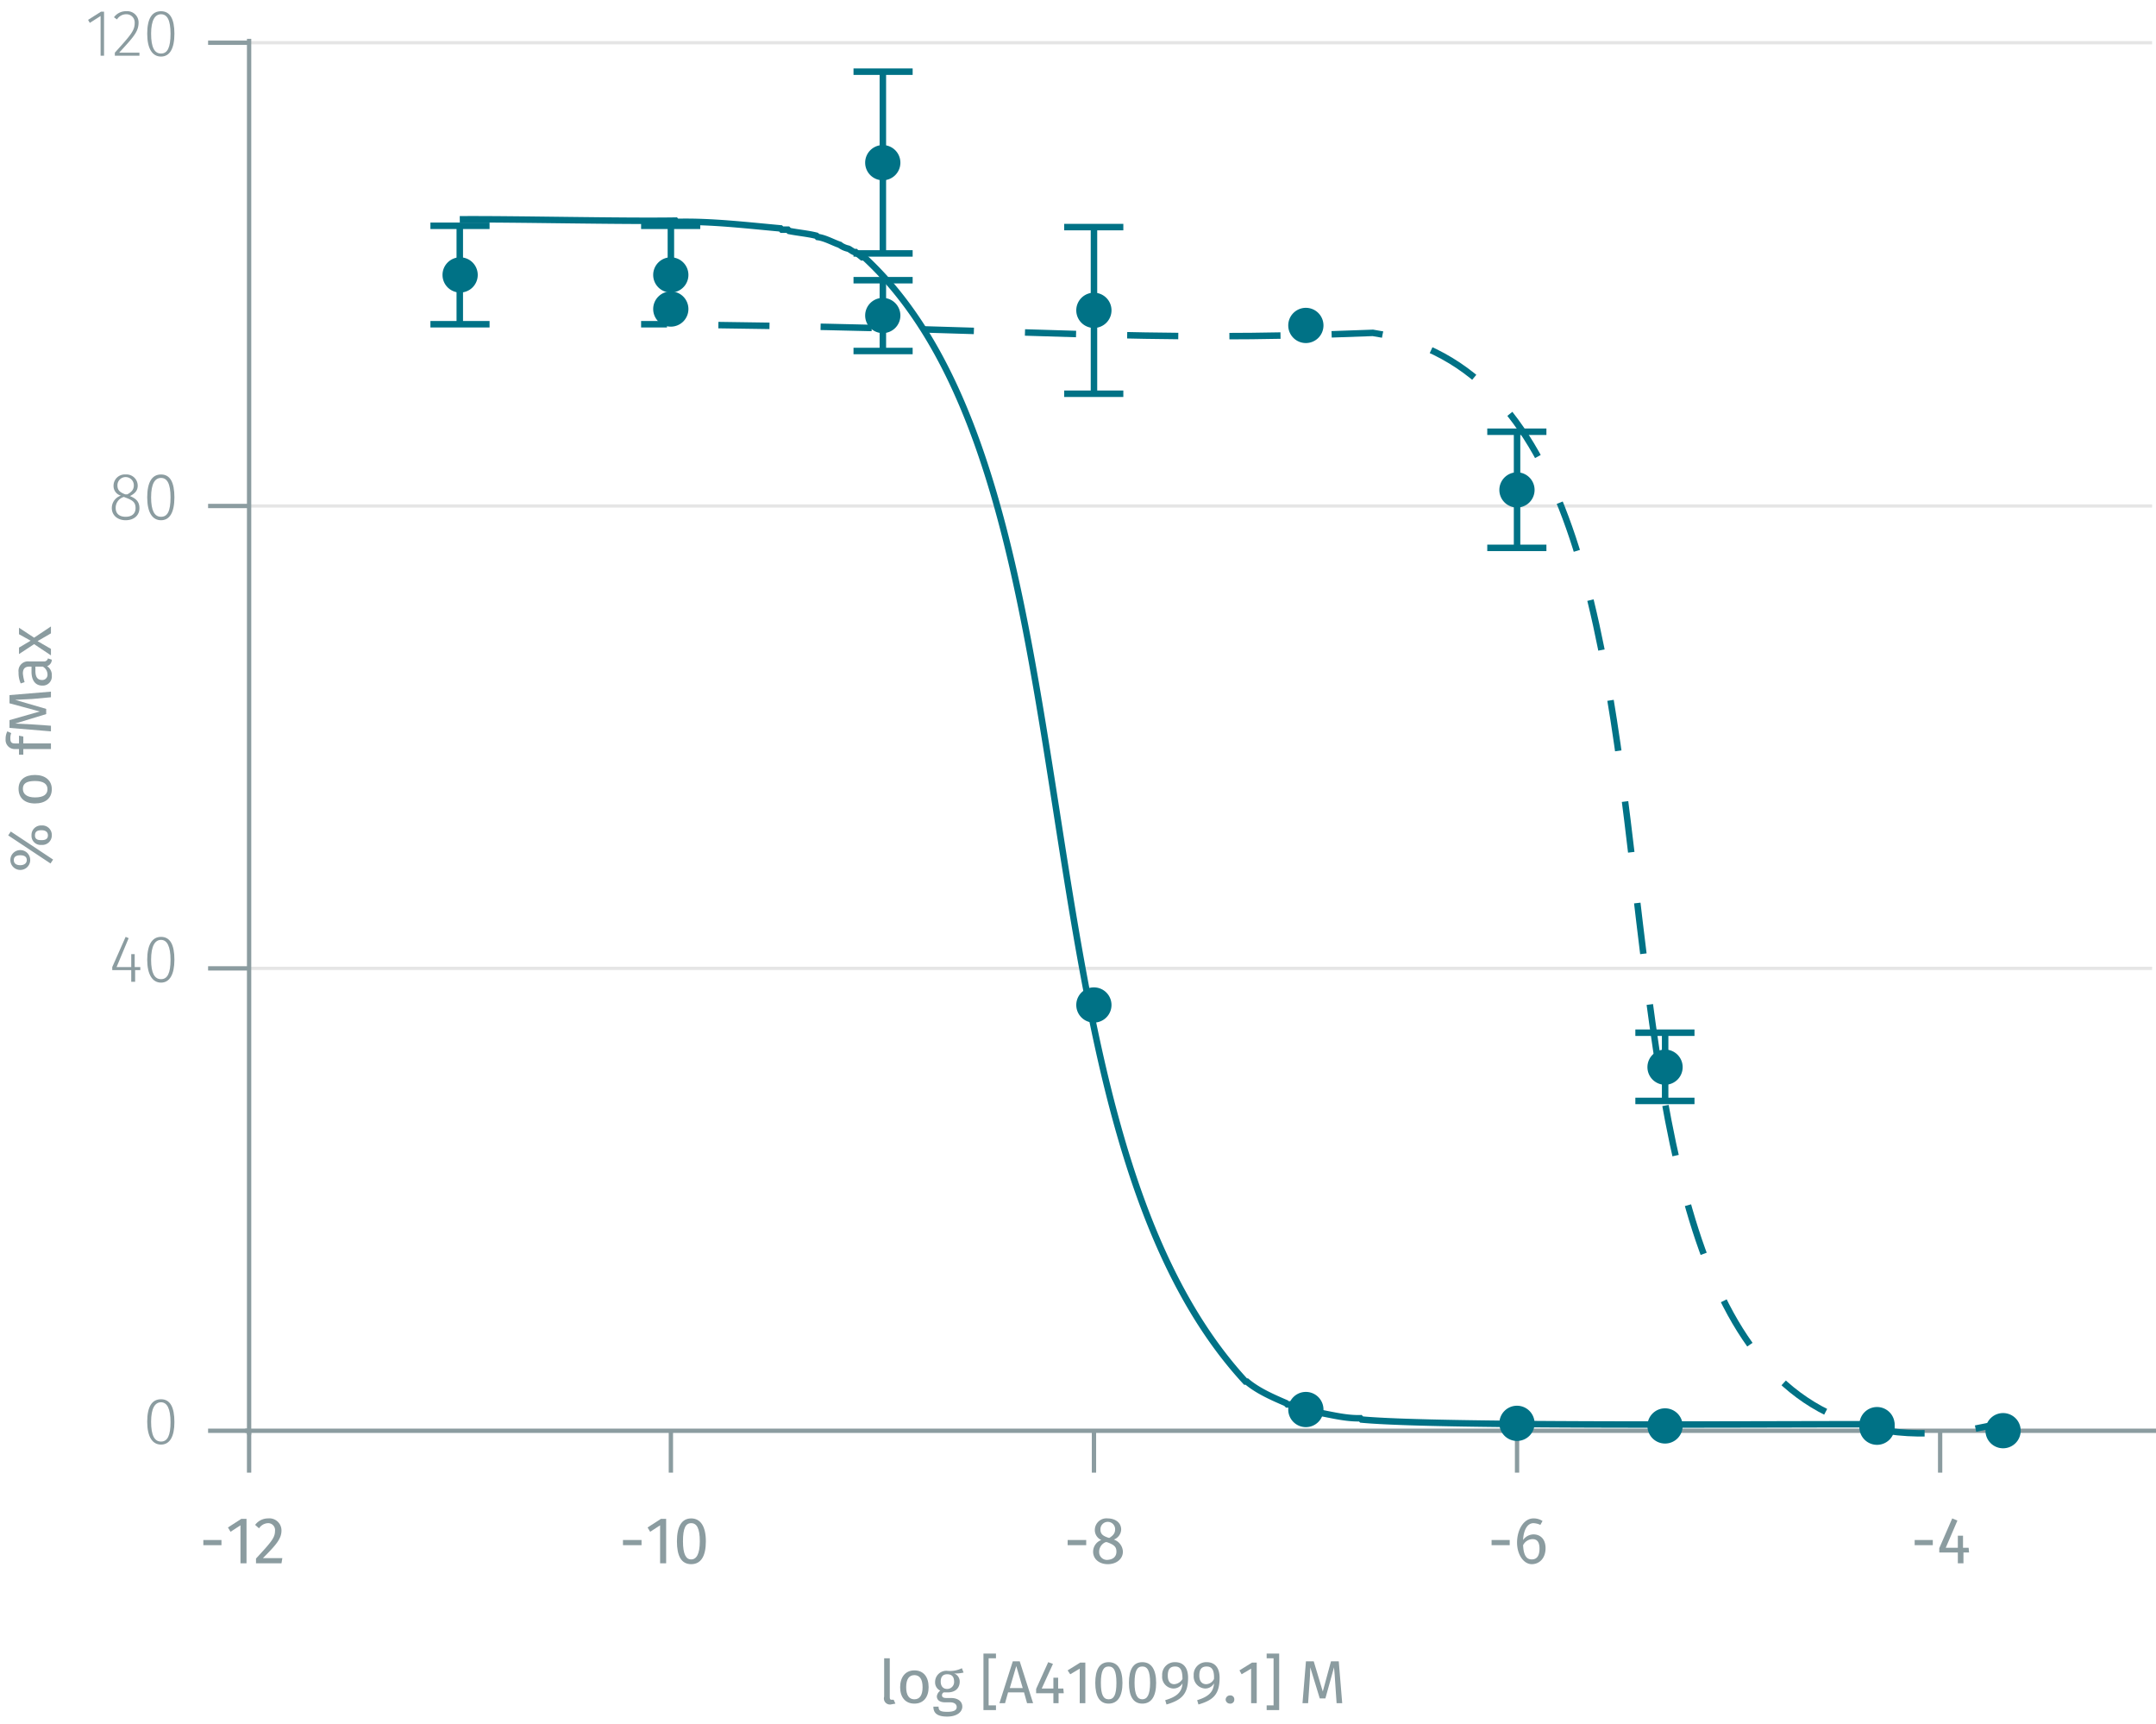 <svg id="Calque_1" data-name="Calque 1" xmlns="http://www.w3.org/2000/svg" xmlns:xlink="http://www.w3.org/1999/xlink" viewBox="0 0 499.4 399.4"><defs><symbol id="_1-deep-blue-circle" data-name="1-deep-blue-circle" viewBox="0 0 8 8"><path d="M8,4A4,4,0,1,1,4,0,4,4,0,0,1,8,4" fill="#007286" fill-rule="evenodd"/></symbol></defs><line x1="57.7" y1="224.3" x2="498.5" y2="224.3" fill="none" stroke="#e5e5e5" stroke-miterlimit="10" stroke-width="0.75"/><line x1="57.7" y1="117.2" x2="498.5" y2="117.2" fill="none" stroke="#e5e5e5" stroke-miterlimit="10" stroke-width="0.75"/><line x1="57.7" y1="9.9" x2="498.5" y2="9.9" fill="none" stroke="#e5e5e5" stroke-miterlimit="10" stroke-width="0.75"/><path d="M47.1,356.7h4.2v1.2H47.1Z" fill="#8b9ca0"/><path d="M57.1,362.1H55.7v-8.8l-2.3,1.5-.6-1,3.1-2h1.2Z" fill="#8b9ca0"/><path d="M65.2,354.5c0,1.9-1.2,3.3-4.3,6.4h4.5l-.2,1.2H59.3V361c3.5-3.8,4.4-4.8,4.4-6.4a1.6,1.6,0,0,0-1.6-1.8A2.6,2.6,0,0,0,60,354l-.9-.8a3.7,3.7,0,0,1,3-1.5A2.8,2.8,0,0,1,65.2,354.5Z" fill="#8b9ca0"/><path d="M144.3,356.7h4.3v1.2h-4.3Z" fill="#8b9ca0"/><path d="M154.3,362.1h-1.4v-8.8l-2.3,1.5-.6-1,3.1-2h1.2Z" fill="#8b9ca0"/><path d="M163.5,357c0,3.4-1.1,5.3-3.4,5.3s-3.3-1.9-3.3-5.3,1.1-5.3,3.3-5.3S163.5,353.6,163.5,357Zm-5.3,0c0,3,.7,4.2,1.9,4.2s2-1.2,2-4.2-.7-4.2-2-4.2S158.2,354,158.2,357Z" fill="#8b9ca0"/><path d="M247.3,356.7h4.3v1.2h-4.3Z" fill="#8b9ca0"/><path d="M260.1,359.4c0,1.7-1.5,2.9-3.5,2.9s-3.4-1.2-3.4-2.9a2.9,2.9,0,0,1,1.9-2.7,2.5,2.5,0,0,1-1.5-2.4,2.7,2.7,0,0,1,3-2.6c1.5,0,3.1.8,3.1,2.6a2.6,2.6,0,0,1-1.7,2.3A3.1,3.1,0,0,1,260.1,359.4Zm-1.5,0c0-1.1-.5-1.6-2.2-2.2h-.3a2.4,2.4,0,0,0-1.5,2.3,1.8,1.8,0,0,0,2,1.8C257.9,361.2,258.6,360.5,258.6,359.4Zm-3.7-5.1c0,1.1.7,1.5,1.9,1.9h.2c.9-.6,1.3-1.1,1.3-2a1.7,1.7,0,0,0-3.4,0Z" fill="#8b9ca0"/><path d="M345.5,356.7h4.2v1.2h-4.2Z" fill="#8b9ca0"/><path d="M358,358.6c0,2.3-1.4,3.7-3.2,3.7s-3.4-2.1-3.4-5,1.5-5.6,3.8-5.6a3.7,3.7,0,0,1,2.1.6l-.5.9a4.2,4.2,0,0,0-1.6-.4c-1.4,0-2.3,1.6-2.4,3.9a3,3,0,0,1,2.4-1.3C356.7,355.4,358,356.4,358,358.6Zm-1.4.1c0-1.7-.7-2.2-1.6-2.2a2.5,2.5,0,0,0-2.2,1.4c.1,2.2.7,3.3,2,3.3S356.6,360.2,356.6,358.7Z" fill="#8b9ca0"/><path d="M443.5,356.7h4.2v1.2h-4.2Z" fill="#8b9ca0"/><path d="M456.1,359.6h-1.3v2.5h-1.3v-2.5h-4.3v-1l3-6.9,1.2.5-2.7,6.3h2.8v-2.8h1.2v2.8h1.3Z" fill="#8b9ca0"/><path d="M449.4,331.4v9.7m-98-9.7v9.7m-98-9.7v9.7m-98-9.7v9.7m-97.7-9.7v9.7m-.9-9.7H499.4" fill="none" stroke="#8b9ca0" stroke-miterlimit="10"/><path d="M40.4,329.4c0,3.4-1.1,5.2-3.1,5.2s-3.2-1.8-3.2-5.3,1.1-5.2,3.2-5.2S40.4,325.9,40.4,329.4Zm-5.4-.1c0,3.2.8,4.6,2.3,4.6s2.2-1.4,2.2-4.5-.8-4.6-2.2-4.6S35,326.2,35,329.3Z" fill="#8b9ca0"/><path d="M31.3,224.7v2.7h-.9v-2.7H26V224l3.1-7,.7.3L27,224h3.4v-3h.8v3h1.3v.7Z" fill="#8b9ca0"/><path d="M40.4,222.3c0,3.4-1.1,5.3-3.1,5.3s-3.2-1.9-3.2-5.3,1.1-5.3,3.2-5.3S40.4,218.8,40.4,222.3Zm-5.4,0c0,3.1.8,4.5,2.3,4.5s2.2-1.4,2.2-4.5-.8-4.6-2.2-4.6S35,219.1,35,222.3Z" fill="#8b9ca0"/><path d="M32.3,117.7c0,1.7-1.3,2.8-3.2,2.8s-3.2-1.2-3.2-2.8a3,3,0,0,1,2.1-2.9,2.3,2.3,0,0,1-1.7-2.3,2.6,2.6,0,0,1,2.8-2.6,2.6,2.6,0,0,1,2.8,2.6c0,1.1-.6,1.8-1.8,2.4C31.6,115.5,32.3,116.3,32.3,117.7Zm-.9,0c0-1.3-.6-1.8-2.2-2.4l-.5-.2a2.6,2.6,0,0,0-1.9,2.6c0,1.3.9,2,2.3,2S31.4,119,31.4,117.7ZM29,114.5h.5c1.1-.6,1.5-1.2,1.5-2.1a1.9,1.9,0,1,0-3.8,0C27.2,113.5,27.7,114,29,114.5Z" fill="#8b9ca0"/><path d="M40.4,115.2c0,3.5-1.1,5.3-3.1,5.3s-3.2-1.8-3.2-5.3,1.1-5.3,3.2-5.3S40.4,111.7,40.4,115.2Zm-5.4,0c0,3.1.8,4.5,2.3,4.5s2.2-1.3,2.2-4.5-.8-4.5-2.2-4.5S35,112,35,115.2Z" fill="#8b9ca0"/><path d="M23.3,12.9V3.7L20.8,5.3l-.4-.7,3-1.9h.7V12.9Z" fill="#8b9ca0"/><path d="M32.1,5.2c0,2.1-1.1,3.3-4.5,7h4.7v.7H26.6v-.7c3.7-4.1,4.6-5.1,4.6-6.9a1.9,1.9,0,0,0-1.9-2,2.5,2.5,0,0,0-2.2,1.2L26.4,4a3.4,3.4,0,0,1,2.9-1.4A2.6,2.6,0,0,1,32.1,5.2Z" fill="#8b9ca0"/><path d="M40.4,7.8c0,3.5-1.1,5.3-3.1,5.3s-3.2-1.8-3.2-5.3,1.1-5.2,3.2-5.2S40.4,4.4,40.4,7.8ZM35,7.8c0,3.2.8,4.6,2.3,4.6s2.2-1.4,2.2-4.6-.8-4.5-2.2-4.5S35,4.7,35,7.8Z" fill="#8b9ca0"/><path d="M57.7,9.9H48.2m9.5,107.3H48.2m9.5,107.1H48.2m9.5,107.1H48.2m9.5.9V9" fill="none" stroke="#8b9ca0" stroke-miterlimit="10"/><path d="M106.5,50.8c12.3-.1,37.6.5,50,.3l.3.3c7.9-.2,16.2.8,24,1.5l.3.3h1.4l.3.3c2,.4,4.3.6,6.3,1.1l.3.3c1.7.2,3.6,1.3,5.1,1.8a5.2,5.2,0,0,0,2,.9c.5.2,1.2.9,1.7.8l1.5,1.2h.5c56.7,52.3,32,199.4,88.3,260.4h.3c2.6,2.2,6.1,3.7,9.1,5l.3.3h.9l.3.2a15.8,15.8,0,0,1,3.1.9c.6,0,1.7.1,2,.6,3.5.6,7.1,1.6,10.6,1.5l.3.3c18.1,1.7,99.6,1,119.4,1.1" fill="none" stroke="#007286" stroke-miterlimit="10" stroke-width="1.5"/><line x1="204.5" y1="64.9" x2="204.5" y2="73.1" fill="none" stroke="#007286" stroke-miterlimit="10" stroke-width="1.5"/><line x1="204.5" y1="73.1" x2="204.5" y2="81.3" fill="none" stroke="#007286" stroke-miterlimit="10" stroke-width="1.5"/><line x1="197.7" y1="64.9" x2="211.4" y2="64.9" fill="none" stroke="#007286" stroke-miterlimit="10" stroke-width="1.5"/><line x1="197.7" y1="81.3" x2="211.4" y2="81.3" fill="none" stroke="#007286" stroke-miterlimit="10" stroke-width="1.5"/><line x1="253.4" y1="52.6" x2="253.4" y2="71.9" fill="none" stroke="#007286" stroke-miterlimit="10" stroke-width="1.5"/><line x1="253.4" y1="71.9" x2="253.4" y2="91.2" fill="none" stroke="#007286" stroke-miterlimit="10" stroke-width="1.5"/><line x1="246.5" y1="52.6" x2="260.2" y2="52.6" fill="none" stroke="#007286" stroke-miterlimit="10" stroke-width="1.5"/><line x1="246.5" y1="91.2" x2="260.2" y2="91.2" fill="none" stroke="#007286" stroke-miterlimit="10" stroke-width="1.5"/><line x1="351.4" y1="100" x2="351.4" y2="113.4" fill="none" stroke="#007286" stroke-miterlimit="10" stroke-width="1.5"/><line x1="351.4" y1="113.4" x2="351.4" y2="126.9" fill="none" stroke="#007286" stroke-miterlimit="10" stroke-width="1.5"/><line x1="344.5" y1="100" x2="358.2" y2="100" fill="none" stroke="#007286" stroke-miterlimit="10" stroke-width="1.5"/><line x1="344.5" y1="126.9" x2="358.2" y2="126.9" fill="none" stroke="#007286" stroke-miterlimit="10" stroke-width="1.5"/><line x1="385.7" y1="239.2" x2="385.7" y2="247.1" fill="none" stroke="#007286" stroke-miterlimit="10" stroke-width="1.5"/><line x1="385.7" y1="247.1" x2="385.7" y2="255" fill="none" stroke="#007286" stroke-miterlimit="10" stroke-width="1.5"/><line x1="378.8" y1="239.2" x2="392.5" y2="239.2" fill="none" stroke="#007286" stroke-miterlimit="10" stroke-width="1.5"/><line x1="378.8" y1="255" x2="392.5" y2="255" fill="none" stroke="#007286" stroke-miterlimit="10" stroke-width="1.5"/><line x1="106.5" y1="52.3" x2="106.5" y2="63.7" fill="none" stroke="#007286" stroke-miterlimit="10" stroke-width="1.5"/><line x1="106.5" y1="63.7" x2="106.5" y2="75.1" fill="none" stroke="#007286" stroke-miterlimit="10" stroke-width="1.5"/><line x1="99.7" y1="52.3" x2="113.4" y2="52.3" fill="none" stroke="#007286" stroke-miterlimit="10" stroke-width="1.5"/><line x1="99.7" y1="75.1" x2="113.4" y2="75.1" fill="none" stroke="#007286" stroke-miterlimit="10" stroke-width="1.5"/><line x1="155.4" y1="52.3" x2="155.4" y2="63.7" fill="none" stroke="#007286" stroke-miterlimit="10" stroke-width="1.5"/><line x1="155.4" y1="63.7" x2="155.4" y2="75.1" fill="none" stroke="#007286" stroke-miterlimit="10" stroke-width="1.5"/><line x1="148.5" y1="52.3" x2="162.2" y2="52.3" fill="none" stroke="#007286" stroke-miterlimit="10" stroke-width="1.5"/><path d="M148.5,75.1h6" fill="none" stroke="#007286" stroke-miterlimit="10" stroke-width="1.5"/><path d="M166.4,75.3c73.1.9,96.8,4,151.6,1.8,97,14.8,23.2,264.7,133.7,254.6" fill="none" stroke="#007286" stroke-miterlimit="10" stroke-width="1.5" stroke-dasharray="11.84 11.84"/><path d="M457.6,330.9l5.9-1.2" fill="none" stroke="#007286" stroke-miterlimit="10" stroke-width="1.5"/><line x1="204.5" y1="16.6" x2="204.5" y2="37.7" fill="none" stroke="#007286" stroke-miterlimit="10" stroke-width="1.5"/><line x1="204.5" y1="37.7" x2="204.5" y2="58.7" fill="none" stroke="#007286" stroke-miterlimit="10" stroke-width="1.5"/><line x1="197.7" y1="16.6" x2="211.4" y2="16.6" fill="none" stroke="#007286" stroke-miterlimit="10" stroke-width="1.5"/><line x1="197.7" y1="58.7" x2="211.4" y2="58.7" fill="none" stroke="#007286" stroke-miterlimit="10" stroke-width="1.5"/><path d="M204.8,393v-8.9h1.3v9c0,.4.1.6.4.6h.5l.4.9-1.1.2A1.4,1.4,0,0,1,204.8,393Z" fill="#8b9ca0"/><path d="M215.1,390.8c0,2.3-1.2,3.8-3.3,3.8s-3.3-1.5-3.3-3.8,1.2-3.9,3.3-3.9S215.1,388.4,215.1,390.8Zm-5.2,0c0,1.9.7,2.8,1.9,2.8s1.9-.9,1.9-2.8-.7-2.8-1.9-2.8S209.9,388.9,209.9,390.8Z" fill="#8b9ca0"/><path d="M223.2,387.4a7.2,7.2,0,0,1-2.2.2,2,2,0,0,1,1.3,1.9c0,1.5-1,2.5-2.8,2.5h-.9a.7.7,0,0,0-.4.7c0,.3.2.6,1,.6h1.1c1.6,0,2.6.8,2.6,2s-1.2,2.3-3.5,2.3-3.2-.8-3.2-2.3h1.2c0,.9.4,1.2,2,1.2s2.2-.4,2.2-1.1-.6-1.1-1.5-1.1h-1.2c-1.3,0-1.9-.6-1.9-1.4a1.9,1.9,0,0,1,.8-1.3,2.1,2.1,0,0,1-1.2-2,2.6,2.6,0,0,1,2.8-2.6,6.1,6.1,0,0,0,3.4-.6Zm-5.3,2.1c0,1,.5,1.7,1.5,1.7a1.6,1.6,0,0,0,1.6-1.7c0-1.1-.5-1.7-1.6-1.7S217.9,388.5,217.9,389.5Z" fill="#8b9ca0"/><path d="M230.7,384.1H229V395h1.7v1.1h-2.9V383h2.9Z" fill="#8b9ca0"/><path d="M237.2,392h-3.7l-.7,2.5h-1.3l3.1-9.7h1.6l3.1,9.7h-1.4Zm-.3-1-1.5-5.1-1.5,5.1Z" fill="#8b9ca0"/><path d="M246.4,392.2h-1.2v2.3H244v-2.3h-4v-1l2.8-6.2,1.1.4-2.6,5.7H244v-2.5h1.1v2.5h1.2Z" fill="#8b9ca0"/><path d="M251.4,394.5h-1.3v-8l-2.2,1.3-.6-.9,2.9-1.8h1.2Z" fill="#8b9ca0"/><path d="M260,389.8c0,3.1-1.1,4.8-3.2,4.8s-3.1-1.7-3.1-4.8,1-4.8,3.1-4.8S260,386.7,260,389.8Zm-5,0c0,2.8.6,3.8,1.8,3.8s1.8-1,1.8-3.8-.6-3.8-1.8-3.8S255,387,255,389.8Z" fill="#8b9ca0"/><path d="M267.8,389.8c0,3.1-1.1,4.8-3.2,4.8s-3.1-1.7-3.1-4.8,1-4.8,3.1-4.8S267.8,386.7,267.8,389.8Zm-5,0c0,2.8.7,3.8,1.8,3.8s1.8-1,1.8-3.8-.6-3.8-1.8-3.8S262.8,387,262.8,389.8Z" fill="#8b9ca0"/><path d="M275.2,388.6c0,3.9-1.6,5.2-5,6.2l-.3-1c2.4-.7,3.9-1.7,4-3.9a2.4,2.4,0,0,1-2.1,1.2,2.7,2.7,0,0,1-2.6-3,2.9,2.9,0,0,1,3-3.1C274.2,385,275.2,386.4,275.2,388.6Zm-1.3.3c0-2.1-.5-2.9-1.7-2.9s-1.7.7-1.7,2.1.6,2,1.5,2A2.4,2.4,0,0,0,273.9,388.9Z" fill="#8b9ca0"/><path d="M282.5,388.6c0,3.9-1.5,5.2-4.9,6.2l-.3-1c2.3-.7,3.8-1.7,3.9-3.9a2.3,2.3,0,0,1-2.1,1.2,2.8,2.8,0,0,1-2.6-3,2.9,2.9,0,0,1,3-3.1C281.5,385,282.5,386.4,282.5,388.6Zm-1.3.3c.1-2.1-.5-2.9-1.7-2.9s-1.7.7-1.7,2.1.7,2,1.6,2A2.1,2.1,0,0,0,281.2,388.9Z" fill="#8b9ca0"/><path d="M285.9,393.7a.9.9,0,0,1-1,.9,1,1,0,0,1-1-.9,1,1,0,0,1,1-1A.9.9,0,0,1,285.9,393.7Z" fill="#8b9ca0"/><path d="M291.1,394.5h-1.3v-8l-2.2,1.3-.5-.9,2.9-1.8h1.1Z" fill="#8b9ca0"/><path d="M296.3,396.1h-2.9V395H295V384.1h-1.6V383h2.9Z" fill="#8b9ca0"/><path d="M310.9,394.5h-1.3l-.3-4.4c-.1-1.5-.2-3.1-.3-3.9l-2,7.2h-1.3l-2.2-7.2c0,1.1-.1,2.6-.2,4l-.3,4.3h-1.3l.8-9.7h1.8l2.1,7,1.9-7h1.8Z" fill="#8b9ca0"/><path d="M2.5,192.6l9.8,6.5-.6.9-9.8-6.5Zm2.2,4.3a2.3,2.3,0,1,1,0,4.6,2.3,2.3,0,1,1,0-4.6Zm0,3.5c.7,0,1.5-.3,1.5-1.2s-.8-1.1-1.5-1.1-1.5.2-1.5,1.1S3.9,200.4,4.7,200.4Zm4.9-9.2a2.2,2.2,0,0,1,2.4,2.3,2.2,2.2,0,0,1-2.4,2.2,2.1,2.1,0,0,1-2.3-2.2A2.2,2.2,0,0,1,9.6,191.2Zm0,3.4c.8,0,1.5-.2,1.5-1.1s-.7-1.2-1.5-1.2-1.5.2-1.5,1.2S8.9,194.6,9.6,194.6Z" fill="#8b9ca0"/><path d="M8.1,179.5c2.3,0,3.9,1.2,3.9,3.3s-1.5,3.3-3.9,3.3-3.8-1.3-3.8-3.4S5.8,179.5,8.1,179.5Zm0,5.2c2,0,2.9-.7,2.9-1.9s-.9-1.9-2.9-1.9-2.8.6-2.8,1.8S6.2,184.7,8.1,184.7Z" fill="#8b9ca0"/><path d="M3.4,172.2h1v-1.8l1,.2v1.6h6.4v1.3H5.4v1.3h-1v-1.3h-1a2.1,2.1,0,0,1-2.1-2.3,3.7,3.7,0,0,1,.4-1.8l.9.4a3.2,3.2,0,0,0-.2,1.3C2.4,171.9,2.7,172.2,3.4,172.2Z" fill="#8b9ca0"/><path d="M11.8,160.2v1.3l-4.3.4-4,.2,7.2,2.1v1.2l-7.2,2.2,4.1.2,4.2.3v1.3l-9.6-.8v-1.8l7-2-7-1.9V161Z" fill="#8b9ca0"/><path d="M11.1,152.5l.9.3a1.6,1.6,0,0,1-1.1,1.5,2.4,2.4,0,0,1,1.1,2.2,2.1,2.1,0,0,1-2.2,2.3c-1.6,0-2.5-1.2-2.5-3.2v-1.2H6.8c-1.1,0-1.5.6-1.5,1.6a10,10,0,0,0,.4,2l-.9.3a6,6,0,0,1-.5-2.6,2.2,2.2,0,0,1,2.4-2.5h3.4A.9.9,0,0,0,11.1,152.5Zm-1.2,1.9H8.2v1q0,2.1,1.5,2.1a1.2,1.2,0,0,0,1.3-1.3A2.1,2.1,0,0,0,9.9,154.4Z" fill="#8b9ca0"/><path d="M11.8,145.1v1.6l-3.1,1.8,3.1,1.8v1.5l-3.9-2.6-3.5,2.3V150l2.7-1.6-2.7-1.5v-1.5l3.5,2.3Z" fill="#8b9ca0"/><use width="8" height="8" transform="translate(151.3 67.5) scale(1.02)" xlink:href="#_1-deep-blue-circle"/><use width="8" height="8" transform="translate(200.4 69) scale(1.02)" xlink:href="#_1-deep-blue-circle"/><use width="8" height="8" transform="translate(249.3 67.8) scale(1.02)" xlink:href="#_1-deep-blue-circle"/><use width="8" height="8" transform="translate(298.4 71.3) scale(1.02)" xlink:href="#_1-deep-blue-circle"/><use width="8" height="8" transform="translate(347.3 109.4) scale(1.02)" xlink:href="#_1-deep-blue-circle"/><use width="8" height="8" transform="translate(381.6 243.1) scale(1.02)" xlink:href="#_1-deep-blue-circle"/><use width="8" height="8" transform="translate(430.7 326.5) scale(1.02)" xlink:href="#_1-deep-blue-circle"/><use width="8" height="8" transform="translate(459.9 327.3) scale(1.02)" xlink:href="#_1-deep-blue-circle"/><use width="8" height="8" transform="translate(102.5 59.6) scale(1.02)" xlink:href="#_1-deep-blue-circle"/><use width="8" height="8" transform="translate(151.3 59.6) scale(1.02)" xlink:href="#_1-deep-blue-circle"/><use width="8" height="8" transform="translate(200.4 33.6) scale(1.02)" xlink:href="#_1-deep-blue-circle"/><use width="8" height="8" transform="translate(249.3 228.7) scale(1.02)" xlink:href="#_1-deep-blue-circle"/><use width="8" height="8" transform="translate(298.4 322.4) scale(1.02)" xlink:href="#_1-deep-blue-circle"/><use width="8" height="8" transform="translate(347.3 325.6) scale(1.02)" xlink:href="#_1-deep-blue-circle"/><use width="8" height="8" transform="translate(381.6 326.2) scale(1.02)" xlink:href="#_1-deep-blue-circle"/><use width="8" height="8" transform="translate(430.7 325.9) scale(1.02)" xlink:href="#_1-deep-blue-circle"/></svg>